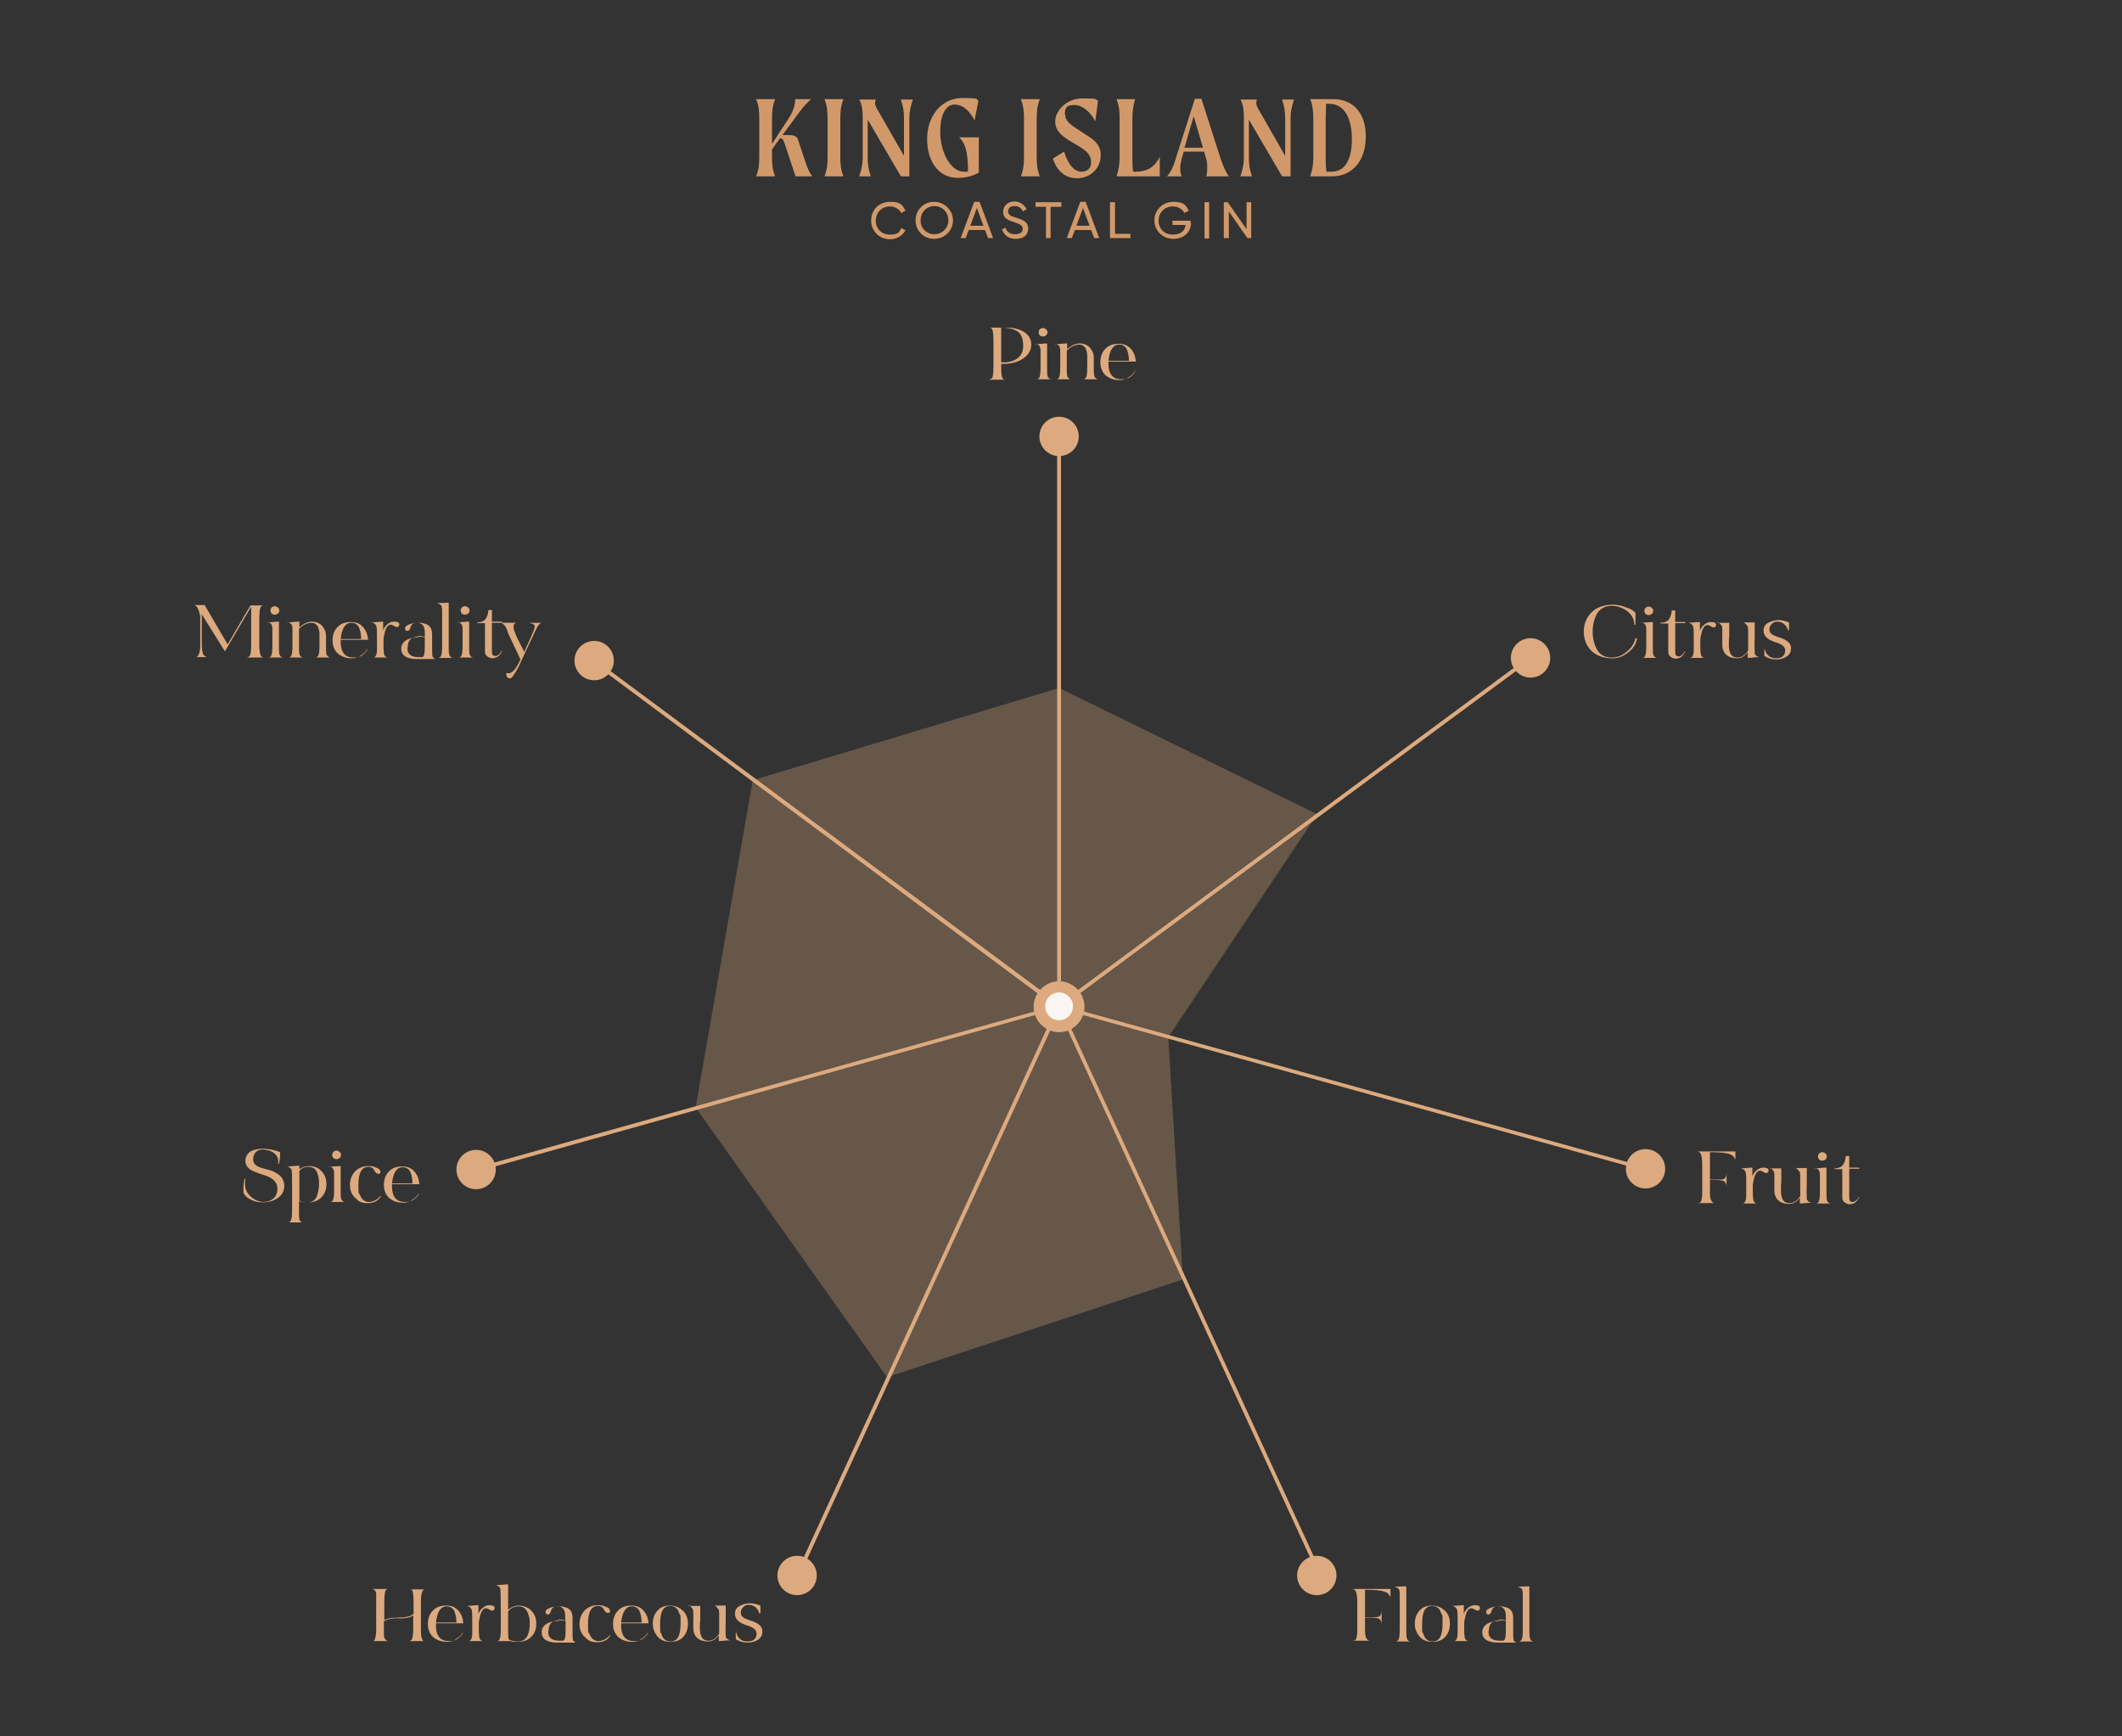 <svg viewBox="0 0 550 450" version="1.1" xmlns="http://www.w3.org/2000/svg" id="Layer_1">
  
  <rect x="0" y="0" width="550" height="450" fill="#333333" stroke="none"/>
  
  <defs>
    <style>
      .st0 {
        fill: #d19969;
      }

      .st1, .st2 {
        isolation: isolate;
      }

      .st3 {
        fill: #fbf6f2;
      }

      .st4, .st2 {
        fill: #dcaa7e;
      }

      .st2 {
        opacity: .3;
      }
    </style>
  </defs>
  <polygon points="274.5 178.3 341.4 211 302.8 268.8 306.6 331.6 229.9 356.9 180.3 287 195.1 202.2 274.5 178.3" class="st2"></polygon>
  <g>
    <g>
      <path d="M225.8,57.1c0-2.7,2-4.8,4.9-4.8s3.2.9,4,2.3l-1.1.6c-.5-1-1.7-1.7-2.9-1.7-2.2,0-3.7,1.6-3.7,3.7s1.5,3.6,3.7,3.6,2.4-.7,2.9-1.7l1.1.6c-.8,1.4-2.3,2.3-4,2.3-2.9,0-4.9-2.2-4.9-4.8" class="st0"></path>
      <path d="M245.8,57.1c0-2.1-1.6-3.7-3.6-3.7s-3.6,1.6-3.6,3.7,1.6,3.6,3.6,3.6,3.6-1.6,3.6-3.6M237.3,57.1c0-2.7,2.1-4.8,4.8-4.8s4.9,2.2,4.9,4.8-2.1,4.8-4.9,4.8-4.8-2.2-4.8-4.8" class="st0"></path>
    </g>
    <path d="M254.9,58.5l-1.7-4.6-1.7,4.6h3.4ZM255.3,59.6h-4.2l-.8,2.1h-1.3l3.5-9.4h1.4l3.5,9.4h-1.3l-.8-2.1h0Z" class="st0"></path>
    <path d="M259.5,59.6l1.1-.6c.3,1,1.1,1.7,2.5,1.7s2-.6,2-1.4-.8-1.3-2.2-1.7c-1.5-.5-2.9-1-2.9-2.7s1.4-2.7,2.9-2.7,2.6.9,3.2,2l-1,.6c-.3-.8-1-1.4-2.1-1.4s-1.7.5-1.7,1.4.7,1.2,2,1.6c1.6.5,3.2,1,3.2,2.8s-1.3,2.7-3.2,2.7-3-.9-3.5-2.3" class="st0"></path>
    <polygon points="275.1 53.6 272.3 53.6 272.3 61.7 271.1 61.7 271.1 53.6 268.4 53.6 268.4 52.4 275.1 52.4 275.1 53.6" class="st0"></polygon>
    <path d="M282.4,58.5l-1.7-4.6-1.7,4.6h3.4ZM282.8,59.6h-4.2l-.8,2.1h-1.3l3.5-9.4h1.4l3.5,9.4h-1.3l-.8-2.1h0Z" class="st0"></path>
    <polygon points="293 60.6 293 61.7 287.7 61.7 287.7 52.4 289 52.4 289 60.6 293 60.6" class="st0"></polygon>
    <path d="M308.7,57.7c0,2.4-1.8,4.2-4.6,4.2s-4.9-2.2-4.9-4.8,2.1-4.8,4.9-4.8,3.3.9,4,2.3l-1.1.6c-.5-1-1.7-1.7-3-1.7-2.2,0-3.7,1.6-3.7,3.7s1.5,3.6,3.7,3.6,3.1-1.1,3.3-2.5h-3.4v-1.1h4.7v.6h0s0,0,0,0Z" class="st0"></path>
    <rect height="9.4" width="1.2" y="52.4" x="312.2" class="st0"></rect>
    <polygon points="324.3 52.4 324.3 61.7 323.3 61.7 318.5 54.8 318.5 61.7 317.2 61.7 317.2 52.4 318.2 52.4 323.1 59.4 323.1 52.4 324.3 52.4" class="st0"></polygon>
    <g>
      <path d="M210.5,45.7h-4.3l-2.8-8.4c-.4-1.2-.6-1.4-1.2-1.5l-2.1,2.9v2c0,1.7.1,3.2.8,5h-4.9c.7-1.8.8-3.3.8-5v-10c0-1.7-.1-3.2-.8-5h4.9c-.7,1.8-.8,3.3-.8,5v6.6l4.3-6.6c1.2-1.9,1.7-3.3,1.7-5h4.1c-1.7,1.5-3,3.3-4.8,5.8l-2.6,3.5h1.4c1,0,2.2,0,2.6,1.1l2.1,6.3c.4,1.2.9,2.3,1.6,3.3" class="st0"></path>
      <path d="M214.5,40.7v-10c0-1.7-.1-3.2-.8-5h4.9c-.7,1.8-.8,3.4-.8,5v10c0,1.7.1,3.2.8,5h-4.9c.7-1.8.8-3.3.8-5" class="st0"></path>
      <path d="M236.6,25.8c-.6,1.8-.9,3.2-.9,4.8v15.1h-2.2l-8.6-14.7v9.9c0,1.7.2,3.1.8,4.8h-3c.6-1.8.9-3.2.9-4.8v-10.8c0-1.5-.2-3.1-.9-4.3h4.3c-.1.3-.2.6-.2.9,0,.6.3,1.2.8,2l6.7,11.7v-9.8c0-1.7-.2-3-.8-4.8h3.1,0Z" class="st0"></path>
      <path d="M253.7,35.6v9.1c-1.4.9-3.4,1.4-5.5,1.4-4.8,0-7.9-4.1-7.9-10.1s3.8-10.6,9.1-10.6,3.3.4,4.2.7l-1,5.1c-1.5-2.8-3.2-4.1-5.2-4.1s-3.7,2.1-3.7,7.2,2.7,10.2,6.1,10.2.8,0,1.1,0c0-5.4-.8-7.5-2.3-8.9h5.2,0Z" class="st0"></path>
      <path d="M265.4,40.7v-10c0-1.7-.1-3.2-.8-5h4.9c-.7,1.8-.8,3.4-.8,5v10c0,1.7.1,3.2.8,5h-4.9c.7-1.8.8-3.3.8-5" class="st0"></path>
      <path d="M276.1,29.7c0,1.5,1,2.4,3.5,4l2.3,1.5c2,1.2,3.4,2.6,3.4,5,0,3.6-2.9,6-6.1,6s-5.3-2-6.3-5.1l2.9-1.8c1.2,3.8,2.9,5.2,4.5,5.2s2.5-1,2.5-2.4-.5-2.5-2.7-3.9l-3-1.8c-2-1.3-3.6-2.5-3.6-5s2.7-5.9,7.1-5.9,3,.2,4,.6l-.7,5.3c-1.4-2.5-3.4-4.2-5.5-4.2s-2.4.9-2.4,2.5" class="st0"></path>
      <path d="M300.6,40.5v5.2h-11.2c.6-1.8.8-3.3.8-5v-10c0-1.7-.1-3.2-.8-5h4.8c-.5,1.8-.7,3.3-.7,5v10c0,1.3,0,2.5.2,3.8h.5c3.4,0,5.1-1.3,6.5-4" class="st0"></path>
      <path d="M311.8,38.3l-2.4-8.2-2.4,8.2h4.8,0ZM312.6,45.7c.2-.4.3-1.2.3-2.1s0-1.7-.3-2.5l-.5-1.8h-5.3l-.5,1.8c-.2.8-.4,1.6-.4,2.4s.1,1.7.4,2.2h-3.8c1-1.2,1.7-2.6,2.3-4.8l4.9-15.3h1.7l4.9,15.3c.7,2,1.3,3.6,2.2,4.8h-5.8Z" class="st0"></path>
      <path d="M335.4,25.8c-.6,1.8-.9,3.2-.9,4.8v15.1h-2.2l-8.6-14.7v9.9c0,1.7.2,3.1.8,4.8h-3c.6-1.8.9-3.2.9-4.8v-10.8c0-1.5-.2-3.1-.9-4.3h4.3c-.1.3-.2.6-.2.9,0,.6.3,1.2.8,2l6.7,11.7v-9.8c0-1.7-.2-3-.8-4.8h3.1Z" class="st0"></path>
      <path d="M350.4,36.1c0-5.2-1.8-9.2-5.9-9.2h-.8c0,1.4-.1,2.5-.1,3.9v9.9c0,1.3,0,2.5.2,3.8.4,0,.9,0,1.3,0,4,0,5.3-4,5.3-8.5M354,35.4c0,6.7-3.9,10.3-8.7,10.3h-5.7c.6-1.8.8-3.3.8-5v-10c0-1.8-.2-3.6-.8-5h6.1c4.4,0,8.3,3,8.3,9.6" class="st0"></path>
    </g>
  </g>
  <g>
    <g class="st1">
      <g class="st1">
        <g class="st1">
          <path d="M63.6,305.6c-.3,1.6,0,3,1,4.1,1,1.1,2.2,1.7,3.6,1.8,2.3,0,3.7-1.4,3.7-3.4s-1.6-3.1-3.9-3.7c-1.2-.4-2-.7-3-1.2-.9-.6-1.4-1.4-1.4-2.4s.6-2,1.5-2.5c1-.4,1.9-.6,3.1-.6s3,.3,4.4.9c0,.8,0,1.8-.3,3h-.2c.1-1.1-.1-1.9-.9-2.6-.7-.7-1.7-1-3-1.1-1.6,0-2.5.9-2.6,2.5,0,1.4,1,2,3,2.5.6.2,1.1.3,1.5.4.4.1.8.3,1.3.6,1.4.7,2.2,1.7,2.3,3.4,0,1.2-.5,2.3-1.6,3.1-1.1.8-2.4,1.2-3.9,1.2-.6,0-1.2,0-1.8-.2-.6-.1-1.3-.4-1.9-.8-.7-.4-1.1-.9-1.4-1.4,0-.4,0-.9,0-1.7,0-.8.2-1.4.3-2h.4Z" class="st4"></path>
        </g>
      </g>
      <g class="st1">
        <g class="st1">
          <path d="M77.6,302.2v.8c.7-.5,1.5-.8,2.4-.8,1.4,0,2.5.4,3.3,1.3.9.9,1.3,2,1.3,3.4s-.4,2.5-1.3,3.4c-.9.9-2,1.3-3.4,1.3s-1.9-.1-2.4-.3v2.6c0,1.3,0,2.1.2,2.4.2.3.4.4.7.5h-3.7c.3,0,.6-.2.7-.5.2-.4.3-1.2.3-2.7s0-1,0-2,0-1.8,0-2.6v-2.6c0-1.8,0-3.1-.2-3.4-.3-.4-.6-.6-1.1-.7,1.1,0,2.2-.2,3.2-.2ZM77.6,303.4v7.8c.5.3,1.3.4,2.3.4s2-.7,2.3-1.8.5-1.9.5-2.8,0-1.8-.4-2.8c-.3-1.1-1.1-1.8-2.3-1.8s-1.7.3-2.4,1Z" class="st4"></path>
        </g>
      </g>
      <g class="st1">
        <g class="st1">
          <path d="M85.1,302.4c1.1,0,2.1-.2,3.2-.2v3.7s0,2.7,0,2.7c0,1.3,0,2.1.3,2.4.1.3.4.4.7.5h-3.7c.3,0,.6-.2.7-.5.2-.4.3-1.2.3-2.7v-2.9c0-.7,0-1,0-1.4,0-.4-.1-.7-.2-1-.2-.4-.6-.6-1.1-.7ZM88.4,299.3c0,.6-.5,1.1-1.2,1.1s-1.1-.5-1.1-1.1.5-1.1,1.1-1.1,1.2.5,1.2,1.1Z" class="st4"></path>
        </g>
      </g>
      <g class="st1">
        <g class="st1">
          <path d="M92,310.4c-.9-.9-1.3-2-1.3-3.3s.4-2.5,1.3-3.5c.9-.9,2-1.4,3.4-1.4s1.3.1,2.1.4,1.1.6,1.1,1.1-.2.5-.6.5-.8-.5-1-.9c-.2-.5-.7-.9-1.5-.9-1.7,0-2.6,1.5-2.6,4.6s.1,1.9.5,2.9c.4,1,1.2,1.6,2.2,1.6s2.3-.6,2.9-1.5h.2c-.6,1.2-1.8,1.8-3.4,1.8s-2.4-.4-3.2-1.4Z" class="st4"></path>
        </g>
      </g>
      <g class="st1">
        <g class="st1">
          <path d="M101.6,306.9c0,1,0,1.7.3,2.6.4,1.1,1.2,2,3,2s1.3-.2,2-.6c.7-.4,1.2-.9,1.6-1.6h.1c-.3.7-.9,1.3-1.7,1.8-.8.4-1.6.6-2.4.6-1.5,0-2.6-.4-3.6-1.2-.9-.8-1.4-2-1.4-3.4s.4-2.6,1.3-3.5c.8-.9,2-1.3,3.4-1.3s2.4.4,3.2,1.3c.8.9,1.2,2,1.3,3.3h-7.2ZM101.6,306.7h5.3c0-1-.1-1.6-.4-2.6-.3-1-1.1-1.6-2.1-1.6-1.6,0-2.5,1.4-2.8,4.2Z" class="st4"></path>
        </g>
      </g>
    </g>
    <g class="st1">
      <g class="st1">
        <g class="st1">
          <path d="M256.5,98.3c.2,0,.4-.2.6-.3.3-.3.4-1.6.4-4v-5.5c0-2-.2-3.1-.4-3.3-.2-.2-.4-.3-.6-.3h4.6c2.7,0,6.2,1.2,6.2,4.4s-3.6,5-7,5-.4,0-.8,0v.4c0,2,.1,3.1.4,3.4.2.2.4.3.7.3h-4.1ZM259.5,93.9c.3,0,.6,0,.9,0,1.3,0,2.5-.4,3.4-1.1,1-.8,1.4-1.9,1.4-3.3h0c0-1.8-.6-3.1-1.6-3.7-1.1-.6-2.3-.9-4.1-.9v8.9Z" class="st4"></path>
          <path d="M268.2,89.2c1.1,0,2.1-.2,3.2-.2v3.7s0,2.7,0,2.7c0,1.3,0,2.1.3,2.4.1.3.4.4.7.5h-3.7c.3,0,.6-.2.7-.5.2-.4.3-1.2.3-2.7v-2.9c0-.7,0-1,0-1.4,0-.4-.1-.7-.2-1-.2-.4-.6-.6-1.1-.7ZM271.5,86.1c0,.6-.5,1.1-1.2,1.1s-1.1-.5-1.1-1.1.5-1.1,1.1-1.1,1.2.5,1.2,1.1Z" class="st4"></path>
          <path d="M273.4,89.2c1.1,0,2.2-.2,3.2-.2v1.5c.8-.8,2.1-1.5,3.2-1.5s2.1.4,2.7,1.1c.6.7,1,1.6,1,2.6v2.5c0,1.4,0,2.3.3,2.6.2.2.4.4.7.5h-3.7c.3,0,.6-.3.7-.5.2-.3.3-1.3.3-2.8v-2.1s0-.6,0-.6c0-.2,0-1-.2-1.3,0-.3-.3-1-.6-1.2-.3-.3-.7-.5-1.3-.5s-1.2.2-1.8.5c-.6.3-1,.7-1.4,1.1v1.8s0,2.7,0,2.7c0,1.3,0,2.1.3,2.4.1.3.4.4.7.5h-3.7c.3,0,.6-.2.7-.5.2-.4.3-1.2.3-2.7v-2.9c0-.7,0-1,0-1.4,0-.4-.1-.7-.2-1-.3-.4-.6-.6-1.1-.7Z" class="st4"></path>
          <path d="M287.3,93.7c0,1,0,1.7.3,2.6.4,1.1,1.2,2,3,2s1.3-.2,2-.6c.7-.4,1.2-.9,1.6-1.6h.1c-.3.7-.9,1.3-1.7,1.8-.8.4-1.6.6-2.4.6-1.5,0-2.6-.4-3.6-1.2-.9-.8-1.4-2-1.4-3.4s.4-2.6,1.3-3.5c.8-.9,2-1.3,3.4-1.3s2.4.4,3.2,1.3c.8.9,1.2,2,1.3,3.3h-7.2ZM287.3,93.5h5.3c0-1-.1-1.6-.4-2.6s-1.1-1.6-2.1-1.6c-1.6,0-2.5,1.4-2.8,4.2Z" class="st4"></path>
        </g>
      </g>
    </g>
    <g class="st1">
      <g class="st1">
        <g class="st1">
          <path d="M423.9,161.9h-.3c0-1.6-.9-2.9-2.1-3.7-1.2-.8-2.5-1.2-3.7-1.2-1.8,0-3.2.8-3.9,2.1-.7,1.3-1.1,2.8-1.1,4.6s.4,3.3,1.1,4.6c.7,1.3,2,2.1,3.7,2.1s2.8-.5,4-1.5c1.3-1,2-2.2,2.3-3.5h.4c-.2,1.4-.9,2.6-2.2,3.6-1.2,1-2.6,1.6-4.1,1.6h-.1c-2.2,0-4-.6-5.4-1.9-1.3-1.3-2-3-2-5s.7-3.7,2-5c1.3-1.3,3.1-1.9,5.3-2h.1c1,0,1.8.1,2.7.4.8.3,1.5.5,1.9.7.4.2.9.5,1.4,1v3.1Z" class="st4"></path>
          <path d="M425.2,161.4c1.1,0,2.1-.2,3.2-.2v3.7s0,2.7,0,2.7c0,1.3,0,2.1.3,2.4.1.3.4.4.7.5h-3.7c.3,0,.6-.2.7-.5.2-.4.3-1.2.3-2.7v-2.9c0-.7,0-1,0-1.4,0-.4-.1-.7-.2-1-.2-.4-.6-.6-1.1-.7ZM428.5,158.3c0,.6-.5,1.1-1.2,1.1s-1.1-.5-1.1-1.1.5-1.1,1.1-1.1,1.2.5,1.2,1.1Z" class="st4"></path>
          <path d="M430.3,161.4c1.2,0,2-.4,2.4-1.1.4-.7.5-1.2.6-2.1h.9v3h2.6v.3h-2.6v7.5c0,.8.3,1.1.8,1.1s.7-.1,1-.4c.3-.3.6-.6.6-.9h.2c-.3.8-.8,1.2-1.1,1.5-.6.3-1,.4-1.4.4-.5,0-.9-.2-1.3-.5-.4-.3-.6-.7-.6-1.2v-7.4h-2v-.2Z" class="st4"></path>
          <path d="M437.4,161.4c1.1,0,2.2-.2,3.2-.2,0,1,0,1.8,0,2.3.2-.6.5-1.1,1.1-1.6s1.1-.7,1.8-.7,1.3.2,1.3.7-.3.7-.6.7-.5-.1-.8-.3c-.3-.2-.6-.3-.8-.3h-.1c-.6,0-1.1.7-1.4,1.7-.2.9-.4,1.6-.4,2.2,0,2.4,0,3.7.3,4.1.2.3.4.4.7.5h-3.7c.4,0,.6-.2.7-.5.2-.2.3-.8.3-1.7,0-.4,0-.8,0-1.1,0-.3,0-.7,0-1.2v-.7c0-1.8,0-2.9-.3-3.2-.2-.4-.6-.6-1.1-.7Z" class="st4"></path>
          <path d="M445.2,161.4h3v3.7c-.1,0-.1,1.8-.1,1.8,0,.8,0,1.3.3,2.2.3.8.9,1.3,1.9,1.3,1.1,0,2-.6,2.8-1.8v-3.3c0-.6,0-1.5,0-1.8,0-.5,0-1-.2-1.3-.4-.5-.7-.8-1-.9h2.9v3.9c-.1,2.2,0,3.5,0,4,0,.2,0,.3.1.4.3.4.6.6,1.1.7-1.1,0-2.1.2-3,.2v-1.5c-.8,1.1-1.7,1.6-2.8,1.6-2.3,0-3.8-1.2-3.8-3.5v-2.1c0-1,0-1.7,0-1.9,0-.3,0-.6-.2-1-.4-.5-.7-.8-1-.9Z" class="st4"></path>
          <path d="M463.4,163.5c0-.6-.4-1.2-.9-1.7-.5-.5-1.2-.7-2-.7s-1.9.9-1.9,2,.9,1.5,2,1.9c1.6.5,3.7,1.2,3.6,3.1,0,.9-.4,1.6-1.2,2.1-.8.5-1.7.7-2.7.7s-2.1-.3-3-.9c0-.2,0-.5,0-.9s0-.7,0-.9h.1c.3,1.4,1.3,2.4,2.9,2.4s2.4-.7,2.4-2.1c0-.9-.9-1.5-2-1.9-1.6-.5-3.6-1.2-3.6-3.2,0-.9.4-1.6,1.2-2,.8-.4,1.7-.7,2.7-.7,1,0,1.9.3,2.7.6v.4c0,.4,0,.9,0,1.5h-.1Z" class="st4"></path>
        </g>
      </g>
    </g>
    <g class="st1">
      <g class="st1">
        <g class="st1">
          <path d="M440,311.9c.3,0,.5-.2.7-.3.3-.2.4-.9.5-2,0-.6,0-1.2,0-2v-5.5c0-1.9-.2-3-.6-3.4-.1-.1-.3-.2-.6-.3h9.8v2h-.1c-.2-.6-.6-1-1.4-1.3-.8-.3-2.5-.5-5.1-.5v7.1h2.2c.8,0,1.3,0,1.6-.3.3-.2.5-.7.5-1.6h0v3.9h0c0-.9-.3-1.4-.7-1.6-.4-.2-1.2-.3-2.5-.3h-1.1v1.8c0,.7,0,1.2,0,1.7,0,1.5.4,2.3,1.1,2.5h0c0,0,.1,0,.2,0s.2,0,.2,0h-4.7Z" class="st4"></path>
          <path d="M451,302.8c1.1,0,2.2-.2,3.2-.2,0,1,0,1.8,0,2.3.2-.6.5-1.1,1.1-1.6s1.1-.7,1.8-.7,1.3.2,1.3.7-.3.7-.6.7-.5-.1-.8-.3c-.3-.2-.6-.3-.8-.3h-.1c-.6,0-1.1.7-1.4,1.7-.2.9-.4,1.6-.4,2.2,0,2.4,0,3.7.3,4.1.2.3.4.4.7.5h-3.7c.4,0,.6-.2.7-.5.2-.2.3-.8.3-1.7,0-.4,0-.8,0-1.1,0-.3,0-.7,0-1.2v-.7c0-1.8,0-2.9-.3-3.2-.2-.4-.6-.6-1.1-.7Z" class="st4"></path>
          <path d="M458.7,302.8h3v3.7c-.1,0-.1,1.8-.1,1.8,0,.8,0,1.3.3,2.2.3.8.9,1.3,1.9,1.3,1.1,0,2-.6,2.8-1.8v-3.3c0-.6,0-1.5,0-1.8,0-.5,0-1-.2-1.3-.4-.5-.7-.8-1-.9h2.9v3.9c-.1,2.2,0,3.5,0,4,0,.2,0,.3.1.4.3.4.6.6,1.1.7-1.1,0-2.1.2-3,.2v-1.5c-.8,1.1-1.7,1.6-2.8,1.6-2.3,0-3.8-1.2-3.8-3.5v-2.1c0-1,0-1.7,0-1.9,0-.3,0-.6-.2-1-.4-.5-.7-.8-1-.9Z" class="st4"></path>
          <path d="M470.2,302.8c1.1,0,2.1-.2,3.2-.2v3.7s0,2.7,0,2.7c0,1.3,0,2.1.3,2.4.1.3.4.4.7.5h-3.7c.3,0,.6-.2.7-.5.2-.4.3-1.2.3-2.7v-2.9c0-.7,0-1,0-1.4s-.1-.7-.2-1c-.2-.4-.6-.6-1.1-.7ZM473.5,299.7c0,.6-.5,1.1-1.2,1.1s-1.1-.5-1.1-1.1.5-1.1,1.1-1.1,1.2.5,1.2,1.1Z" class="st4"></path>
          <path d="M475.4,302.8c1.2,0,2-.4,2.4-1.1.4-.7.5-1.2.6-2.1h.9v3h2.6v.3h-2.6v7.5c0,.8.3,1.1.8,1.1s.7-.1,1-.4c.4-.3.6-.6.6-.9h.2c-.3.8-.8,1.2-1.1,1.5-.6.3-1,.4-1.4.4-.5,0-.9-.2-1.3-.5-.4-.3-.6-.7-.6-1.2v-7.4h-2v-.2Z" class="st4"></path>
        </g>
      </g>
    </g>
    <g class="st1">
      <g class="st1">
        <g class="st1">
          <path d="M350.6,425.3c.3,0,.5-.2.7-.3.3-.2.4-.9.5-2,0-.6,0-1.2,0-2v-5.5c0-1.9-.2-3-.6-3.4-.1-.1-.4-.2-.6-.3h9.8v2h-.1c-.2-.6-.6-1-1.4-1.3-.8-.3-2.5-.5-5.1-.5v7.1h2.2c.8,0,1.3,0,1.6-.3.3-.2.5-.7.5-1.6h0v3.9h0c0-.9-.3-1.4-.7-1.6-.4-.2-1.2-.3-2.5-.3h-1.1v1.8c0,.7,0,1.2,0,1.7,0,1.5.4,2.3,1.1,2.5h0c0,0,.1,0,.2,0,0,0,.2,0,.2,0h-4.7Z" class="st4"></path>
          <path d="M361.5,411.2c.9,0,1.9-.1,3-.1v11c0,1.5,0,2.4.3,2.8.1.3.4.4.7.5h-3.7c.3,0,.6-.3.7-.5.2-.4.3-1.3.3-2.8v-7.6c0-1.6,0-2.5-.3-2.7,0-.1-.2-.2-.3-.3h0c-.2-.1-.4-.2-.6-.2h0Z" class="st4"></path>
        </g>
      </g>
      <g class="st1">
        <g class="st1">
          <path d="M374.5,417.4c.9.9,1.3,2,1.3,3.4s-.4,2.5-1.2,3.4c-.8.9-1.9,1.3-3.3,1.3s-2.5-.4-3.3-1.3c-.8-.9-1.3-2-1.3-3.4s.4-2.5,1.2-3.4c.8-.9,1.9-1.3,3.2-1.3s2.5.4,3.3,1.3ZM373.5,418c-.3-1.1-1.1-1.8-2.3-1.8-1.8,0-2.6,1.5-2.6,4.6s0,1.8.4,2.8c.3,1.1,1.1,1.8,2.3,1.8,1.8,0,2.6-1.5,2.6-4.6s0-1.8-.4-2.8Z" class="st4"></path>
        </g>
      </g>
      <g class="st1">
        <g class="st1">
          <path d="M376.2,416.2c1.1,0,2.2-.2,3.2-.2,0,1,0,1.8,0,2.3.2-.6.5-1.1,1.1-1.6s1.1-.7,1.8-.7,1.3.2,1.3.7-.3.7-.6.7-.5-.1-.8-.3c-.3-.2-.6-.3-.8-.3h-.1c-.6,0-1.1.7-1.4,1.7-.2.9-.4,1.6-.4,2.2,0,2.4,0,3.7.3,4.1.2.3.4.4.7.5h-3.7c.4,0,.6-.2.7-.5.2-.2.3-.8.3-1.7,0-.4,0-.8,0-1.1,0-.3,0-.7,0-1.2v-.7c0-1.8,0-2.9-.3-3.2-.2-.4-.6-.6-1.1-.7Z" class="st4"></path>
        </g>
      </g>
      <g class="st1">
        <g class="st1">
          <path d="M388.5,419.7c.6,0,1.2,0,1.8.3v-.7c0-.8,0-1.4-.3-2-.3-.7-.9-1-1.8-1s-1.3.4-1.6,1.1c0,0,0,.2,0,.2,0,0,0,.1-.1.2l-.2.3c0,.2-.3.3-.5.3-.4,0-.6-.2-.6-.6s.2-.7.7-.9c.9-.5,1.9-.6,2.7-.6s1,0,1.5.2c.6.1,1,.3,1.3.6.6.5.8,1.3.8,2.3v3.5c0,1.2,0,2,.2,2.3.2.3.4.4.7.5h-4.3c-1.1,0-2,0-3-.4-1-.4-1.6-1.1-1.6-2.3,0-1.8,1.7-2.9,4.4-2.9ZM385.8,422.6c0,.8,0,1.2.5,1.8.4.5,1.2.8,2.4.8s1.1,0,1.3-.3h0c.2-.4.3-1.2.3-2.5v-2.3c-.6-.2-1.1-.2-1.5-.2-2.5,0-2.9,1.4-2.9,2.7Z" class="st4"></path>
          <path d="M393.4,411.2c.9,0,1.9-.1,3-.1v11c0,1.5,0,2.4.3,2.8.1.3.4.4.7.5h-3.7c.3,0,.6-.3.7-.5.2-.4.3-1.3.3-2.8v-7.6c0-1.6,0-2.5-.3-2.7,0-.1-.2-.2-.3-.3h0c-.2-.1-.4-.2-.6-.2h0Z" class="st4"></path>
        </g>
      </g>
    </g>
    <g class="st1">
      <g class="st1">
        <g class="st1">
          <path d="M97.5,415.5c0,0,0-.3,0-.7,0-.4,0-.7,0-1,0-.2,0-.5,0-.8,0-.6-.4-1-.9-1.2h3.9c-.2,0-.3.1-.4.2-.4.3-.5,1.7-.5,4.1v3.8c.5-.3,1.1-.5,1.8-.6.7,0,1.4-.1,2.1-.1s1.3,0,2-.2c.7-.1,1.3-.4,1.7-.8v-2.1c0-2.1-.1-3.3-.3-3.8,0-.2-.2-.3-.4-.4h0s-.2,0-.2,0h3.7c-.5.1-.8,1-.9,2.5,0,.5,0,1.1,0,1.8v4.9c0,.7,0,1.3,0,1.8,0,1.3.3,2.1.6,2.4,0,0,.2,0,.3,0h-3.9c.3,0,.5-.3.7-.5.1-.3.2-.9.3-1.9,0-.5,0-1.1,0-1.8v-2.5c-.4.4-1.1.6-1.8.7-.7.1-1.4.2-2,.1-.6,0-1.3,0-2,.1-.7.1-1.3.4-1.8.7v1.4c0,0,0,.3,0,.6,0,.6,0,.9,0,1.5,0,.8.4,1.4,1,1.6h-4c0,0,.3,0,.3,0,.4-.2.6-1,.7-2.4,0-.5,0-1.1,0-1.8v-5.5Z" class="st4"></path>
          <path d="M113,420.7c0,1,0,1.7.3,2.6.4,1.1,1.2,2,3,2s1.3-.2,2-.6c.7-.4,1.2-.9,1.6-1.6h.1c-.3.7-.9,1.3-1.7,1.8-.8.4-1.6.6-2.4.6-1.5,0-2.6-.4-3.6-1.2-.9-.8-1.4-2-1.4-3.4s.4-2.6,1.3-3.5c.8-.9,2-1.3,3.4-1.3s2.4.4,3.2,1.3c.8.9,1.2,2,1.3,3.3h-7.2ZM113,420.5h5.3c0-1-.1-1.6-.4-2.6-.3-1-1.1-1.6-2.1-1.6-1.6,0-2.5,1.4-2.8,4.2Z" class="st4"></path>
          <path d="M120.8,416.2c1.1,0,2.2-.2,3.2-.2,0,1,0,1.8,0,2.3.2-.6.5-1.1,1.1-1.6s1.1-.7,1.8-.7,1.3.2,1.3.7-.3.7-.6.7-.5-.1-.8-.3c-.3-.2-.6-.3-.8-.3h-.1c-.6,0-1.1.7-1.4,1.7-.2.9-.4,1.6-.4,2.2,0,2.4,0,3.7.3,4.1.2.3.4.4.7.5h-3.7c.4,0,.6-.2.7-.5.2-.2.3-.8.3-1.7,0-.4,0-.8,0-1.1,0-.3,0-.7,0-1.2v-.7c0-1.8,0-2.9-.3-3.2-.2-.4-.6-.6-1.1-.7Z" class="st4"></path>
          <path d="M131.7,410.7v6.5c.6-.6,1.7-1.1,2.7-1.1s2.5.4,3.3,1.3c.9.9,1.3,2,1.3,3.4s-.4,2.5-1.3,3.4c-.9.9-2,1.3-3.4,1.3s-1.5,0-1.9-.2h-3.6c.3,0,.6-.2.7-.5.2-.4.3-1.2.3-2.7s0-1.2,0-3.3c0-4.3,0-6.8-.2-7.3-.3-.4-.6-.6-1.1-.7,1.1,0,2.2-.2,3.2-.2ZM131.7,417.6v4.9c0,1.3,0,2.1.2,2.4.5.3,1.3.5,2.5.5s2-.7,2.4-1.7c.4-1,.5-1.9.5-2.8s0-1.3-.3-2.3c-.3-1.2-1-2.3-2.5-2.3s-2.2.6-2.8,1.3Z" class="st4"></path>
          <path d="M144.7,419.7c.6,0,1.2,0,1.8.3v-.7c0-.8,0-1.4-.3-2-.3-.7-.9-1-1.8-1s-1.3.4-1.6,1.1c0,0,0,.2,0,.2,0,0,0,.1-.1.2l-.2.3c0,.2-.3.3-.5.3-.4,0-.6-.2-.6-.6s.2-.7.7-.9c.9-.5,1.9-.6,2.7-.6s1,0,1.5.2c.6.1,1,.3,1.3.6.6.5.8,1.3.8,2.3v3.5c0,1.2,0,2,.2,2.3.2.3.4.4.7.5h-4.3c-1.1,0-2,0-3-.4-1-.4-1.6-1.1-1.6-2.3,0-1.8,1.7-2.9,4.4-2.9ZM142.1,422.6c0,.8,0,1.2.5,1.8.4.5,1.2.8,2.4.8s1.1,0,1.3-.3h0c.2-.4.3-1.2.3-2.5v-2.3c-.6-.2-1.1-.2-1.5-.2-2.5,0-2.9,1.4-2.9,2.7Z" class="st4"></path>
        </g>
      </g>
      <g class="st1">
        <g class="st1">
          <path d="M151.5,424.2c-.9-.9-1.3-2-1.3-3.3s.4-2.5,1.3-3.5c.9-.9,2-1.4,3.4-1.4s1.3.1,2.1.4,1.1.6,1.1,1.1-.2.5-.6.5-.8-.5-1-.9c-.2-.5-.7-.9-1.5-.9-1.7,0-2.6,1.5-2.6,4.6s.1,1.9.5,2.9c.4,1,1.2,1.6,2.2,1.6s2.3-.6,2.9-1.5h.2c-.6,1.2-1.8,1.8-3.4,1.8s-2.4-.4-3.2-1.4Z" class="st4"></path>
        </g>
      </g>
      <g class="st1">
        <g class="st1">
          <path d="M161,420.7c0,1,0,1.7.3,2.6.4,1.1,1.2,2,3,2s1.3-.2,2-.6c.7-.4,1.2-.9,1.6-1.6h.1c-.3.7-.9,1.3-1.7,1.8-.8.4-1.6.6-2.4.6-1.5,0-2.6-.4-3.6-1.2-.9-.8-1.4-2-1.4-3.4s.4-2.6,1.3-3.5c.8-.9,2-1.3,3.4-1.3s2.4.4,3.2,1.3c.8.9,1.2,2,1.3,3.3h-7.2ZM161,420.5h5.3c0-1-.1-1.6-.4-2.6-.3-1-1.1-1.6-2.1-1.6-1.6,0-2.5,1.4-2.8,4.2Z" class="st4"></path>
        </g>
      </g>
      <g class="st1">
        <g class="st1">
          <path d="M177,417.4c.9.9,1.3,2,1.3,3.4s-.4,2.5-1.2,3.4c-.8.9-1.9,1.3-3.3,1.3s-2.5-.4-3.3-1.3c-.8-.9-1.3-2-1.3-3.4s.4-2.5,1.2-3.4c.8-.9,1.9-1.3,3.2-1.3s2.5.4,3.3,1.3ZM176,418c-.3-1.1-1.1-1.8-2.3-1.8-1.8,0-2.6,1.5-2.6,4.6s0,1.8.4,2.8c.3,1.1,1.1,1.8,2.3,1.8,1.8,0,2.6-1.5,2.6-4.6s0-1.8-.4-2.8Z" class="st4"></path>
        </g>
      </g>
      <g class="st1">
        <g class="st1">
          <path d="M178.5,416.2h3v3.7c-.1,0-.1,1.8-.1,1.8,0,.8,0,1.3.3,2.2.3.8.9,1.3,1.9,1.3,1.1,0,2-.6,2.8-1.8v-3.3c0-.6,0-1.5,0-1.8,0-.5,0-1-.2-1.3-.4-.5-.7-.8-1-.9h2.9v3.9c-.1,2.2,0,3.5,0,4,0,.2,0,.3.1.4.3.4.6.6,1.1.7-1.1,0-2.1.2-3,.2v-1.5c-.8,1.1-1.7,1.6-2.8,1.6-2.3,0-3.8-1.2-3.8-3.5v-2.1c0-1,0-1.7,0-1.9,0-.3,0-.6-.2-1-.4-.5-.7-.8-1-.9Z" class="st4"></path>
          <path d="M196.8,418.3c0-.6-.4-1.2-.9-1.7-.5-.5-1.2-.7-2-.7s-1.9.9-1.9,2,.9,1.5,2,1.9c1.6.5,3.7,1.2,3.6,3.1,0,.9-.4,1.6-1.2,2.1-.8.5-1.7.7-2.7.7s-2.1-.3-3-.9c0-.2,0-.5,0-.9s0-.7,0-.9h.1c.3,1.4,1.3,2.4,2.9,2.4s2.4-.7,2.4-2.1c0-.9-.9-1.5-2-1.9-1.6-.5-3.6-1.2-3.6-3.2,0-.9.4-1.6,1.2-2,.8-.4,1.7-.7,2.7-.7,1,0,1.9.3,2.7.6v.4c0,.4,0,.9,0,1.5h-.1Z" class="st4"></path>
        </g>
      </g>
    </g>
    <g>
      <polygon points="274.4 261.5 153.7 171.8 154.3 171 274.5 260.2 396.4 170.1 397 170.9 274.4 261.5" class="st4"></polygon>
      <circle r="5.1" cy="170.5" cx="396.7" class="st4"></circle>
      <g>
        <circle r="5.1" cy="113.1" cx="274.5" class="st4"></circle>
        <polygon points="426.3 303.4 274 261.2 274 113.1 275 113.1 275 260.5 426.6 302.5 426.3 303.4" class="st4"></polygon>
        <polygon points="341.8 408.5 274.2 261.4 124 303.5 123.8 302.5 274.7 260.3 274.9 260.6 342.7 408.1 341.8 408.5" class="st4"></polygon>
        <rect transform="translate(-163.5 413.4) rotate(-65.3)" height="1" width="161.4" y="333.7" x="160" class="st4"></rect>
        <g>
          <circle r="5.1" cy="260.9" cx="274.5" class="st3"></circle>
          <path d="M274.5,267.5c-3.6,0-6.6-3-6.6-6.6s3-6.6,6.6-6.6,6.6,3,6.6,6.6-3,6.6-6.6,6.6ZM274.5,257.2c-2,0-3.6,1.6-3.6,3.6s1.6,3.6,3.6,3.6,3.6-1.6,3.6-3.6-1.6-3.6-3.6-3.6Z" class="st4"></path>
        </g>
        <circle r="5.1" cy="171.2" cx="154" class="st4"></circle>
        <circle r="5.1" cy="303.1" cx="123.4" class="st4"></circle>
        <circle r="5.1" cy="408.3" cx="206.6" class="st4"></circle>
        <circle r="5.1" cy="302.9" cx="426.5" class="st4"></circle>
        <circle r="5.1" cy="408.3" cx="341.3" class="st4"></circle>
      </g>
    </g>
    <g class="st1">
      <g class="st1">
        <g class="st1">
          <path d="M53.1,156.9l5.9,10.1,5.9-10.1h3.4c-.3,0-.5.2-.6.3-.4.3-.5,1.6-.5,4v5.7c0,1.8.2,2.8.5,3.2.2.1.4.3.7.3h-4.5c.3,0,.5-.2.7-.3.4-.3.5-1.4.5-3.4v-9.5l-6.8,11.6-6-9.6v7.3c0,1.4.1,2.4.3,2.9.2.5.6.8,1.1.9h-3s0,0,.1,0t0,0c.8-.2,1.1-1.4,1.1-3.4v-6.6c0-.6-.1-1.3-.4-2.1-.3-.8-.6-1.2-1.1-1.4h2.7Z" class="st4"></path>
          <path d="M69.1,161.3c1.1,0,2.1-.2,3.2-.2v3.7s0,2.7,0,2.7c0,1.3,0,2.1.3,2.4.1.3.4.4.7.5h-3.7c.3,0,.6-.2.7-.5.2-.4.3-1.2.3-2.7v-2.9c0-.7,0-1,0-1.4,0-.4-.1-.7-.2-1-.2-.4-.6-.6-1.1-.7ZM72.4,158.2c0,.6-.5,1.1-1.2,1.1s-1.1-.5-1.1-1.1.5-1.1,1.1-1.1,1.2.5,1.2,1.1Z" class="st4"></path>
          <path d="M74.4,161.3c1.1,0,2.2-.2,3.2-.2v1.5c.8-.8,2.1-1.5,3.2-1.5s2.1.4,2.7,1.1,1,1.6,1,2.6v2.5c0,1.4,0,2.3.3,2.6.2.2.4.4.7.5h-3.7c.3,0,.6-.3.7-.5.2-.3.3-1.3.3-2.8v-2.1s0-.6,0-.6c0-.2,0-1-.2-1.3,0-.3-.3-1-.6-1.2-.3-.3-.7-.5-1.3-.5s-1.2.2-1.8.5c-.6.3-1.1.7-1.4,1.1v1.8s0,2.7,0,2.7c0,1.3,0,2.1.3,2.4.1.3.4.4.7.5h-3.7c.3,0,.6-.2.7-.5.2-.4.3-1.2.3-2.7v-2.9c0-.7,0-1,0-1.4,0-.4-.1-.7-.2-1-.3-.4-.6-.6-1.1-.7Z" class="st4"></path>
          <path d="M88.3,165.8c0,1,0,1.7.3,2.6.4,1.1,1.2,2,3,2s1.3-.2,2-.6c.7-.4,1.2-.9,1.6-1.6h.1c-.3.7-.9,1.3-1.7,1.8-.8.4-1.6.6-2.4.6-1.5,0-2.6-.4-3.6-1.2-.9-.8-1.4-2-1.4-3.4s.4-2.6,1.3-3.5c.8-.9,2-1.3,3.4-1.3s2.4.4,3.2,1.3c.8.9,1.2,2,1.3,3.3h-7.2ZM88.3,165.6h5.3c0-1-.1-1.6-.4-2.6-.3-1-1.1-1.6-2.1-1.6-1.6,0-2.5,1.4-2.8,4.2Z" class="st4"></path>
        </g>
      </g>
      <g class="st1">
        <g class="st1">
          <path d="M96.1,161.3c1.1,0,2.2-.2,3.2-.2,0,1,0,1.8,0,2.3.2-.6.5-1.1,1.1-1.6s1.1-.7,1.8-.7,1.3.2,1.3.7-.3.7-.6.7-.5-.1-.8-.3c-.3-.2-.6-.3-.8-.3h-.1c-.6,0-1.1.7-1.4,1.7-.2.9-.4,1.6-.4,2.2,0,2.4,0,3.7.3,4.1.2.3.4.4.7.5h-3.7c.4,0,.6-.2.7-.5.2-.2.3-.8.3-1.7,0-.4,0-.8,0-1.1,0-.3,0-.7,0-1.2v-.7c0-1.8,0-2.9-.3-3.2-.2-.4-.6-.6-1.1-.7Z" class="st4"></path>
        </g>
      </g>
      <g class="st1">
        <g class="st1">
          <path d="M108.3,164.8c.6,0,1.2,0,1.8.3v-.7c0-.8,0-1.4-.3-2-.3-.7-.9-1-1.8-1s-1.3.4-1.6,1.1c0,0,0,.2,0,.2,0,0,0,.1-.1.2l-.2.3c0,.2-.3.3-.5.3-.4,0-.6-.2-.6-.6s.2-.7.7-.9c.9-.5,1.9-.6,2.7-.6s1,0,1.5.2c.6.1,1,.3,1.3.6.6.5.8,1.3.8,2.3v3.5c0,1.2,0,2,.2,2.3.2.3.4.4.7.5h-4.3c-1.1,0-2,0-3-.4-1-.4-1.6-1.1-1.6-2.3,0-1.8,1.7-2.9,4.4-2.9ZM105.6,167.7c0,.8,0,1.2.5,1.8.4.5,1.2.8,2.4.8s1.1,0,1.3-.3h0c.2-.4.3-1.2.3-2.5v-2.3c-.6-.2-1.1-.2-1.5-.2-2.5,0-2.9,1.4-2.9,2.7Z" class="st4"></path>
          <path d="M113.3,156.3c.9,0,1.9-.1,3-.1v11c0,1.5,0,2.4.3,2.8.1.3.4.4.7.5h-3.7c.3,0,.6-.3.7-.5.2-.4.3-1.3.3-2.8v-7.6c0-1.6,0-2.5-.3-2.7,0-.1-.2-.2-.3-.3h0c-.2-.1-.4-.2-.6-.2h0Z" class="st4"></path>
          <path d="M118.4,161.3c1.1,0,2.1-.2,3.2-.2v3.7s0,2.7,0,2.7c0,1.3,0,2.1.3,2.4.1.3.4.4.7.5h-3.7c.3,0,.6-.2.7-.5.2-.4.3-1.2.3-2.7v-2.9c0-.7,0-1,0-1.4,0-.4-.1-.7-.2-1-.2-.4-.6-.6-1.1-.7ZM121.7,158.2c0,.6-.5,1.1-1.2,1.1s-1.1-.5-1.1-1.1.5-1.1,1.1-1.1,1.2.5,1.2,1.1Z" class="st4"></path>
          <path d="M123.6,161.3c1.2,0,2-.4,2.4-1.1.4-.7.5-1.2.6-2.1h.9v3h2.6v.3h-2.6v7.5c0,.8.3,1.1.8,1.1s.7-.1,1-.4.6-.6.6-.9h.2c-.3.8-.8,1.2-1.1,1.5-.6.3-1,.4-1.4.4-.5,0-.9-.2-1.3-.5-.4-.3-.6-.7-.6-1.2v-7.4h-2v-.2Z" class="st4"></path>
          <path d="M131.7,164l-.3-.8c-.2-.4-.3-.7-.4-.8-.2-.4-.7-.9-1.2-1h4c-.4.1-.7.4-.7,1s.2,1.1.6,2.1.9,1.9,1.4,2.9c.5,1,.8,1.5.8,1.6.1-.4.6-1.4,1.4-3.2.8-1.8,1.3-2.9,1.3-3.3,0-.3,0-.5-.3-.7-.3-.2-.9-.3-1.2-.4h3.2c-.4.2-.6.4-.9.9-.2.3-.3.5-.4.7l-.5,1c-.2.5-.4.8-.5,1.1l-2.9,6.2c-.7,1.7-1.5,3-2.3,4.1-.2.3-.4.4-.7.4s-.5-.1-.6-.3c-.3-.3-.4-1.1-.1-1.1h0c.2,0,.3.1.4.1,1,0,2-1.2,3.1-3.6l-3.3-7Z" class="st4"></path>
        </g>
      </g>
    </g>
  </g>
</svg>